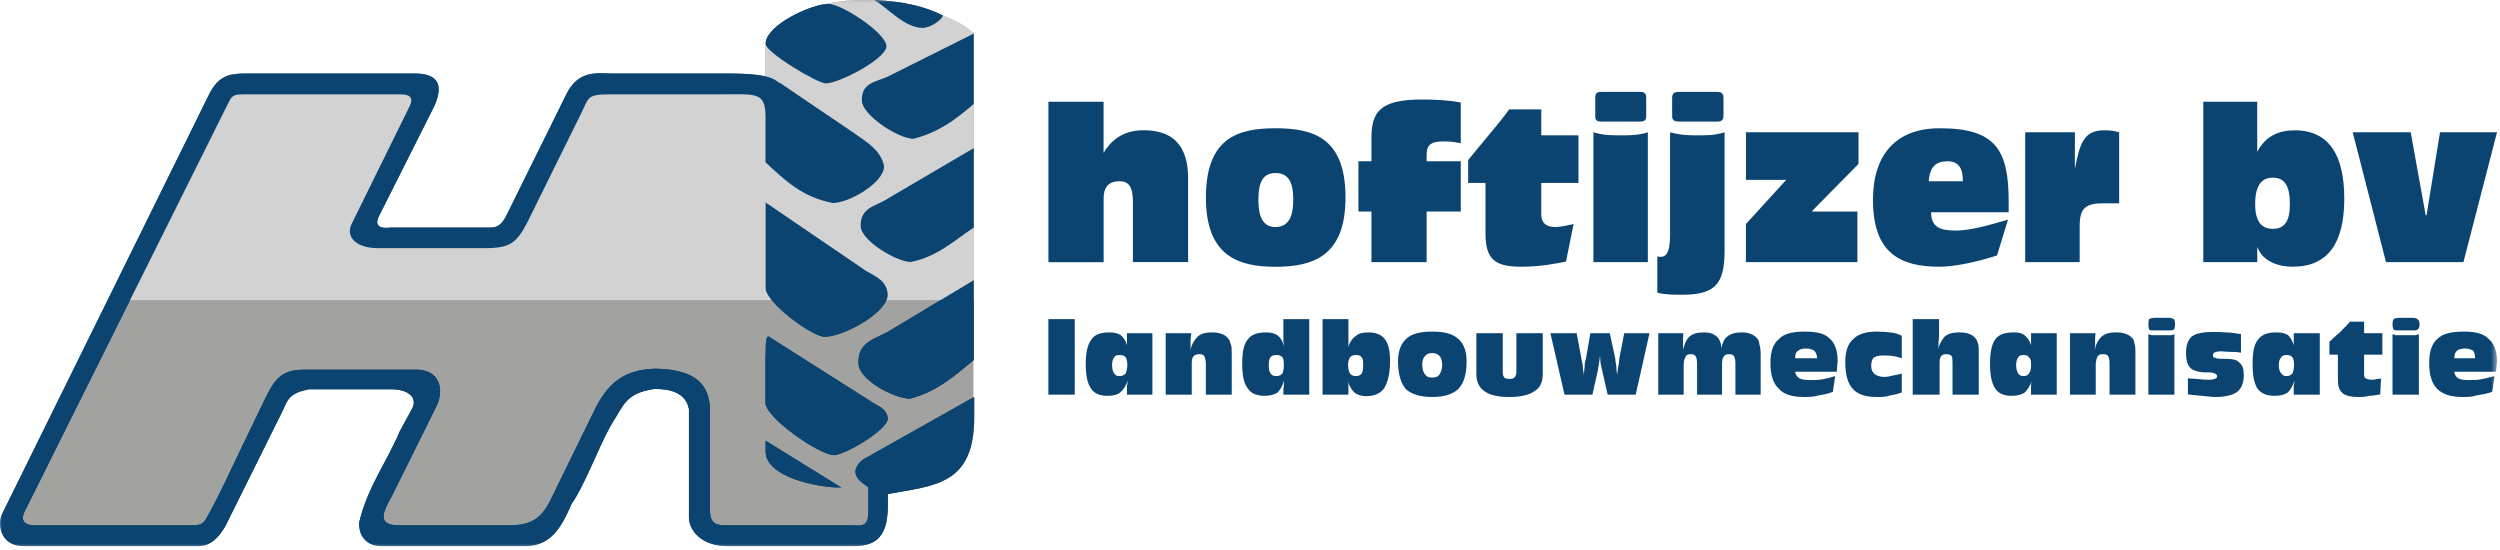 <?xml version="1.0" encoding="UTF-8"?>
<svg width="427px" height="94px" viewBox="0 0 427 94" version="1.1" xmlns="http://www.w3.org/2000/svg" xmlns:xlink="http://www.w3.org/1999/xlink">
    <!-- Generator: Sketch 60 (88103) - https://sketch.com -->
    <title>Group 55</title>
    <desc>Created with Sketch.</desc>
    <defs>
        <polygon id="path-1" points="0 0.216 166.401 0.216 166.401 81 0 81"></polygon>
        <polygon id="path-3" points="0 93.276 426.491 93.276 426.491 -0 0 -0"></polygon>
    </defs>
    <g id="Page-1" stroke="none" stroke-width="1" fill="none" fill-rule="evenodd">
        <g id="Group-55">
            <path d="M4.511,91.456 C1.901,91.626 1.681,89.956 1.821,88.706 L37.421,16.395 C38.581,14.466 40.171,14.246 42.721,14.246 L69.931,14.246 C72.201,14.246 73.221,15.286 72.401,16.875 L62.541,37.176 C61.771,38.616 61.711,40.545 64.411,40.685 L84.051,40.685 C85.671,40.605 87.031,39.726 88.271,37.176 L98.731,16.056 L103.241,13.985 L129.751,14.246 L130.741,13.136 L130.741,7.895 C132.041,3.496 138.991,0.295 145.991,0.036 C154.351,-0.384 163.791,2.985 166.311,5.735 L166.261,72.296 C164.131,80.596 153.361,82.155 149.841,82.275 L149.901,88.166 C149.701,90.976 147.861,91.346 146.641,91.626 L123.031,91.456 C120.281,91.626 119.261,89.275 119.311,87.886 L119.311,69.235 C118.921,66.346 115.941,64.355 111.801,64.476 C108.201,64.835 105.791,66.226 104.431,68.636 L95.191,87.266 C93.181,91.056 91.251,91.456 88.811,91.825 L66.871,91.825 C64.121,91.626 62.821,90.185 63.471,87.546 L72.261,69.376 C73.851,66.226 71.691,64.835 69.281,64.985 L51.961,64.985 C49.841,65.125 48.391,65.886 47.631,67.105 L37.221,88.766 C36.231,90.836 34.931,91.456 33.481,91.456 L4.511,91.456 Z" id="Fill-1" fill="#A2A2A1"></path>
            <path d="M161.071,2.666 C160.731,3.486 158.941,4.766 157.551,4.766 C154.461,4.766 151.371,1.106 149.331,0.026 C154.151,0.186 158.031,1.116 161.071,2.666" id="Fill-3" fill="#0C4471"></path>
            <path d="M141.481,0.666 C143.801,0.666 151.401,5.686 151.401,7.896 C151.401,10.046 143.271,14.246 141.061,14.246 C139.611,14.246 130.771,8.946 130.771,7.496 C130.771,4.236 138.731,0.666 141.481,0.666" id="Fill-5" fill="#0C4471"></path>
            <path d="M166.311,5.736 L166.311,17.756 C163.421,20.256 160.391,22.605 156.021,23.706 C153.411,23.706 147.211,19.625 147.211,17.166 C147.091,14.095 149.701,13.986 151.631,13.075 L166.311,5.736 Z" id="Fill-7" fill="#0C4471"></path>
            <g id="Group-11" transform="translate(0, 12.276)">
                <mask id="mask-2" fill="white">
                    <use xlink:href="#path-1"></use>
                </mask>
                <g id="Clip-10"></g>
                <path d="M41.961,0.27 L70.761,0.27 C75.091,0.27 75.631,2.45 74.241,5.71 L64.691,24.7 C63.701,26.74 65.711,26.74 66.621,26.6 L83.511,26.6 C84.821,26.6 85.501,26.34 86.401,24.73 L96.691,3.92 C98.541,0.1 101.261,0.1 104.261,0.27 L124.131,0.27 C132.641,0.27 132.301,1.63 133.261,1.91 L145.761,10.38 C147.861,11.92 150.441,13.25 151.001,16.11 C151.001,18.95 145.001,22.4 142.251,22.4 C137.001,21.41 133.941,18.41 130.741,15.43 L130.741,8.88 C130.941,3.21 129.631,3.84 122.831,3.84 L104.011,3.84 C100.151,3.84 100.551,4.52 99.301,7.01 L90.061,25.72 C88.221,29.24 87.111,30.11 82.801,30.11 L64.861,30.11 C60.951,30.2 58.791,28.27 60.181,25.72 L69.571,6.67 C69.991,5.71 71.291,3.92 68.551,3.84 L41.501,3.84 C40.401,3.84 39.691,3.92 39.211,4.89 L4.231,75.04 C3.321,76.86 4.511,77.45 5.871,77.45 L32.461,77.45 C34.501,77.45 34.781,77.2 35.551,75.7 C37.821,71.61 39.011,68.78 41.221,64.24 L45.531,55.311 C47.291,51.74 48.731,50.86 52.161,50.86 L70.811,50.86 C74.981,50.69 76.001,54.07 74.551,57.101 L67.011,72.29 C65.311,75.38 64.321,77.45 68.261,77.45 L86.291,77.45 C90.681,77.54 92.361,76.431 94.061,73.061 L100.951,58.97 C103.161,54.27 105.451,50.86 112.001,50.69 C119.121,50.86 120.991,53.61 121.271,57.33 L121.271,74.99 C121.271,77.4 122.721,77.45 124.101,77.45 L145.761,77.45 C147.631,77.59 148.311,77.34 148.311,75.04 L148.311,70.99 C147.461,70.2 146.101,69.74 146.101,68.101 C146.381,67.02 147.121,66.28 147.971,65.891 L166.401,55.51 L166.401,58.97 C166.401,70.65 159.481,70.65 151.631,72.101 C151.741,76.72 151.631,81 145.901,81 L124.131,81 C120.281,81 117.751,78.7 117.671,76.15 L117.671,57.58 C117.131,54.891 114.691,54.15 111.801,54.15 C106.841,54.891 106.641,56.76 104.261,60.5 C102.021,64.58 99.841,70.65 97.601,73.82 C95.931,77.74 94.111,80.91 89.861,81 L65.141,81 C62.481,81 61.181,79.07 61.371,76.86 C62.821,70.851 66.051,66.681 68.321,61.32 L70.471,57.38 C71.441,55.12 68.891,54.21 67.011,54.21 L52.731,54.21 C49.411,54.891 49.161,55.94 48.311,57.811 L38.921,76.72 C38.021,78.7 36.321,81 34.021,81 L4.001,81 C0.231,81 -0.479,77.45 0.261,75.72 L35.781,3.72 C37.341,0.75 39.061,0.27 41.961,0.27" id="Fill-9" fill="#0C4471" mask="url(#mask-2)"></path>
            </g>
            <path d="M166.311,25.296 L166.311,38.876 C162.941,41.086 160.191,43.806 155.571,44.745 C153.161,44.745 147.011,41.086 147.011,38.615 C146.871,35.336 149.841,35.166 151.741,33.855 L166.311,25.296 Z" id="Fill-12" fill="#0C4471"></path>
            <path d="M151.631,50.266 C151.631,53.446 144.001,57.526 140.861,57.526 C138.651,57.526 130.571,51.456 130.771,49.166 L130.771,34.586 L147.121,45.726 C148.771,47.036 151.401,47.456 151.631,50.266" id="Fill-14" fill="#0C4471"></path>
            <path d="M166.311,47.856 L166.311,61.496 C163.141,64.136 160.021,66.906 155.431,68.096 C152.651,68.096 146.641,64.786 146.641,62.146 C146.381,58.146 149.901,57.866 152.251,56.306 L166.311,47.856 Z" id="Fill-16" fill="#0C4471"></path>
            <path d="M131.191,57.416 L148.741,68.556 C149.961,69.376 151.541,69.796 151.631,71.506 C151.631,73.396 144.321,77.736 142.441,77.736 C139.951,77.736 130.571,71.246 130.741,68.696 L130.741,61.046 C130.851,59.936 130.621,57.866 131.191,57.416" id="Fill-18" fill="#0C4471"></path>
            <path d="M130.771,75.275 L143.691,83.266 C140.031,83.346 130.771,81.596 130.771,77.115 L130.771,75.525 C130.621,75.275 131.191,75.186 130.771,75.275" id="Fill-20" fill="#0C4471"></path>
            <path d="M401.841,22.596 L411.751,22.596 L414.311,36.776 L414.451,36.776 L416.751,22.596 L426.491,22.596 L420.751,44.776 L407.531,44.776 L401.841,22.596 Z M385.181,34.866 C385.181,37.816 386.271,39.086 388.192,39.086 C390.181,39.086 391.112,37.816 391.112,34.866 C391.112,31.696 390.192,30.346 388.192,30.346 C386.271,30.346 385.181,31.696 385.181,34.866 L385.181,34.866 Z M376.311,17.376 L385.531,17.376 L385.531,25.956 C387.001,23.116 389.351,22.256 391.961,22.256 C397.881,22.256 400.402,26.646 400.402,33.896 C400.402,41.426 397.701,45.556 391.581,45.556 C389.362,45.556 386.491,44.776 385.541,42.166 L385.541,44.776 L376.321,44.776 L376.321,17.376 L376.311,17.376 Z M345.911,22.596 L354.391,22.596 L354.391,28.826 C355.221,24.686 355.791,22.256 359.391,22.256 C360.571,22.256 361.261,22.376 361.951,22.596 L361.951,34.726 L359.171,34.726 C356.211,34.726 355.211,35.596 355.211,38.566 L355.211,44.776 L345.902,44.776 L345.902,22.596 L345.911,22.596 Z M335.261,30.956 C335.261,28.636 334.481,27.546 332.612,27.546 C330.781,27.546 329.601,28.376 329.431,30.956 L335.261,30.956 Z M329.831,36.246 C329.831,38.996 331.661,39.376 334.081,39.376 C336.402,39.376 339.391,38.566 342.961,37.516 L341.091,43.636 C337.561,44.766 333.791,45.556 331.301,45.556 C324.741,45.556 319.902,43.426 319.902,34.116 C319.902,26.386 323.862,21.906 331.301,21.906 C340.831,21.906 343.081,25.556 343.081,34.426 L343.081,36.256 L329.831,36.256 L329.831,36.246 Z M298.211,38.256 L305.081,30.726 L298.211,30.726 L298.211,22.596 L317.431,22.596 L317.431,27.996 L309.511,36.036 L309.511,36.126 L317.241,36.126 L317.241,44.776 L298.201,44.776 L298.201,38.256 L298.211,38.256 Z M285.601,16.766 C285.601,15.986 285.911,15.696 286.771,15.696 L293.331,15.696 C294.041,15.696 294.371,15.986 294.371,16.766 L294.371,19.866 C294.371,20.466 294.031,20.766 293.331,20.766 L286.771,20.766 C285.911,20.766 285.601,20.456 285.601,19.866 L285.601,16.766 Z M294.561,42.686 C294.561,48.376 293.121,50.346 287.291,50.346 C286.081,50.346 284.371,50.346 283.071,49.996 L283.071,43.786 C283.251,43.866 283.561,43.866 283.681,43.866 C284.371,43.866 285.251,43.436 285.251,40.166 L285.251,22.596 C287.171,23.116 288.471,23.116 290.041,23.116 C291.652,23.116 292.862,23.116 294.561,22.596 L294.561,42.686 Z M272.471,16.766 C272.471,15.986 272.681,15.696 273.421,15.696 L280.081,15.696 C280.942,15.696 281.171,15.986 281.171,16.766 L281.171,19.866 C281.171,20.466 280.942,20.766 280.081,20.766 L273.421,20.766 C272.681,20.766 272.471,20.456 272.471,19.866 L272.471,16.766 Z M272.161,22.596 C273.942,23.116 275.201,23.116 276.761,23.116 C278.461,23.116 279.771,23.116 281.451,22.596 L281.451,44.776 L272.152,44.776 L272.152,22.596 L272.161,22.596 Z M253.721,31.246 L250.761,31.246 L250.761,27.336 C253.061,24.466 255.591,21.646 257.771,18.686 L263.251,18.686 L263.251,23.116 L269.601,23.116 L269.601,31.246 L263.251,31.246 L263.251,36.556 C263.251,38.476 264.551,38.776 265.721,38.776 C266.431,38.776 267.942,38.466 268.771,38.256 L267.471,44.686 C266.031,44.946 263.251,45.556 259.862,45.556 C255.291,45.556 253.721,44.296 253.721,39.816 L253.721,31.246 Z M234.241,36.126 L232.021,36.126 L232.021,27.546 L234.241,27.546 L234.241,23.556 C234.241,19.196 235.641,16.996 242.801,16.996 C244.591,16.996 247.371,17.076 249.501,17.516 L249.501,24.466 C248.461,24.246 247.631,24.156 246.631,24.156 C244.591,24.156 243.671,24.596 243.671,26.376 L243.671,27.546 L249.501,27.546 L249.501,36.126 L243.671,36.126 L243.671,44.776 L234.241,44.776 L234.241,36.126 Z M217.841,38.776 C220.161,38.776 220.891,36.856 220.891,34.116 C220.891,31.246 220.151,29.556 217.841,29.556 C215.631,29.556 214.931,31.246 214.931,34.116 C214.931,36.866 215.631,38.776 217.841,38.776 L217.841,38.776 Z M217.841,21.906 C224.411,21.906 229.811,23.596 229.811,33.736 C229.811,43.646 224.411,45.566 217.841,45.566 C211.371,45.566 205.971,43.646 205.971,33.736 C205.971,23.596 211.371,21.906 217.841,21.906 L217.841,21.906 Z M179.061,17.376 L188.491,17.376 L188.491,26.116 C189.581,24.246 191.571,22.246 195.271,22.246 C198.801,22.246 202.931,23.416 202.931,30.496 L202.931,44.766 L193.501,44.766 L193.501,34.426 C193.501,31.696 192.631,30.956 191.201,30.956 C189.591,30.956 188.501,31.696 188.501,33.906 L188.501,44.786 L179.071,44.786 L179.071,17.376 L179.061,17.376 Z" id="Fill-22" fill="#0C4471"></path>
            <mask id="mask-4" fill="white">
                <use xlink:href="#path-3"></use>
            </mask>
            <g id="Clip-25"></g>
            <polygon id="Fill-24" fill="#0C4471" mask="url(#mask-4)" points="179.061 67.406 183.571 67.406 183.571 54.506 179.061 54.506"></polygon>
            <path d="M189.941,62.386 C189.941,62.986 190.091,63.496 190.281,63.756 C190.481,64.096 190.741,64.236 191.191,64.236 C191.671,64.236 191.981,64.096 192.301,63.756 C192.411,63.386 192.551,62.846 192.551,62.306 C192.551,61.736 192.411,61.286 192.301,61.056 C191.981,60.716 191.671,60.636 191.251,60.636 C190.741,60.636 190.481,60.716 190.281,61.056 C190.091,61.286 189.941,61.736 189.941,62.386 L189.941,62.386 Z M192.491,66.786 L192.491,65.966 C192.551,65.706 192.551,65.336 192.611,64.996 C192.301,65.966 191.871,66.556 191.301,67.066 C190.851,67.406 190.201,67.606 189.091,67.606 C187.871,67.606 186.881,67.206 186.341,66.356 C185.721,65.476 185.441,64.096 185.441,62.106 C185.441,60.176 185.781,58.786 186.431,57.966 C186.971,57.146 187.991,56.776 189.461,56.776 C190.341,56.776 190.961,56.916 191.451,57.256 C191.931,57.686 192.301,58.256 192.491,58.986 L192.491,58.506 L192.491,57.486 L192.491,56.916 L196.831,56.916 L196.831,67.406 L192.491,67.406 L192.491,66.786 Z" id="Fill-26" fill="#0C4471" mask="url(#mask-4)"></path>
            <path d="M199.101,67.405 L199.101,56.915 L203.461,56.915 L203.351,58.025 L203.351,58.905 L203.351,59.755 C203.581,58.645 204.091,57.966 204.571,57.485 C205.111,56.975 205.961,56.775 206.981,56.775 C207.601,56.775 208.201,56.835 208.711,57.065 C209.191,57.205 209.531,57.485 209.811,57.885 C210.071,58.085 210.071,58.426 210.211,58.785 C210.381,59.075 210.381,59.755 210.381,60.635 L210.381,67.405 L205.961,67.405 L205.961,62.165 C205.961,61.535 205.791,61.055 205.681,60.805 C205.531,60.575 205.221,60.495 204.771,60.495 C204.461,60.495 204.091,60.575 203.801,60.915 C203.581,61.196 203.551,61.685 203.551,62.305 L203.551,67.405 L199.101,67.405 Z" id="Fill-27" fill="#0C4471" mask="url(#mask-4)"></path>
            <path d="M216.701,62.386 C216.701,62.986 216.791,63.496 216.991,63.756 C217.181,64.096 217.551,64.236 218.011,64.236 C218.431,64.236 218.771,64.096 219.061,63.756 C219.201,63.386 219.281,62.846 219.281,62.306 C219.281,61.736 219.201,61.286 219.061,61.056 C218.771,60.716 218.431,60.636 218.091,60.636 C217.551,60.636 217.181,60.716 216.991,61.056 C216.791,61.286 216.701,61.736 216.701,62.386 L216.701,62.386 Z M219.201,66.786 C219.201,66.556 219.201,66.306 219.281,65.966 L219.281,64.996 C219.061,65.966 218.661,66.556 218.181,67.066 C217.611,67.406 216.901,67.606 215.971,67.606 C214.631,67.606 213.671,67.206 213.131,66.356 C212.421,65.476 212.171,64.096 212.171,62.106 C212.171,60.176 212.421,58.786 213.131,57.966 C213.671,57.146 214.781,56.776 216.221,56.776 C217.071,56.776 217.721,56.916 218.291,57.346 C218.771,57.746 219.111,58.366 219.281,59.076 C219.281,58.906 219.281,58.596 219.201,58.366 L219.201,57.486 L219.201,54.506 L223.621,54.506 L223.621,67.406 L219.201,67.406 L219.201,66.786 Z" id="Fill-28" fill="#0C4471" mask="url(#mask-4)"></path>
            <path d="M230.251,62.386 C230.251,62.986 230.391,63.496 230.591,63.806 C230.791,64.096 231.191,64.236 231.561,64.236 C232.041,64.236 232.381,64.096 232.601,63.756 C232.801,63.386 232.831,62.846 232.831,62.306 C232.831,61.686 232.801,61.286 232.601,61.056 C232.381,60.716 232.041,60.636 231.611,60.636 C231.191,60.636 230.791,60.716 230.591,61.056 C230.391,61.286 230.251,61.736 230.251,62.386 L230.251,62.386 Z M225.891,67.406 L225.891,54.506 L230.311,54.506 L230.311,58.086 L230.311,58.846 C230.251,58.986 230.251,59.186 230.171,59.356 C230.591,58.426 230.991,57.746 231.561,57.406 C232.041,56.916 232.801,56.776 233.711,56.776 C235.011,56.776 235.951,57.146 236.571,57.966 C237.111,58.706 237.421,59.896 237.421,61.596 C237.421,63.756 237.061,65.196 236.461,66.246 C235.811,67.206 234.701,67.666 233.401,67.666 C232.491,67.666 231.901,67.466 231.361,67.066 C230.931,66.696 230.511,66.016 230.171,65.056 C230.251,65.196 230.251,65.426 230.311,65.596 L230.311,66.356 L230.311,66.696 L230.311,67.406 L225.891,67.406 Z" id="Fill-29" fill="#0C4471" mask="url(#mask-4)"></path>
            <path d="M244.601,67.806 C242.671,67.806 241.081,67.356 240.091,66.446 C239.271,65.426 238.782,63.896 238.782,61.736 C238.782,60.006 239.271,58.706 240.171,57.886 C241.081,56.976 242.671,56.636 244.601,56.636 C246.641,56.636 248.081,56.976 249.072,57.886 C250.041,58.706 250.492,60.006 250.492,61.736 C250.492,63.896 250.041,65.426 249.072,66.446 C248.081,67.356 246.641,67.806 244.601,67.806 M244.601,64.486 C245.131,64.486 245.622,64.376 245.872,63.946 C246.101,63.606 246.322,62.986 246.322,62.386 C246.322,61.686 246.181,61.116 245.872,60.806 C245.622,60.496 245.131,60.296 244.601,60.296 C244.032,60.296 243.692,60.496 243.402,60.806 C243.122,61.056 242.921,61.596 242.921,62.216 C242.921,62.926 243.061,63.556 243.402,63.946 C243.692,64.376 244.032,64.486 244.601,64.486" id="Fill-30" fill="#0C4471" mask="url(#mask-4)"></path>
            <path d="M252.161,56.916 L256.671,56.916 L256.671,63.556 C256.671,63.946 256.761,64.316 256.931,64.486 C257.121,64.656 257.441,64.716 257.751,64.716 C258.261,64.716 258.541,64.656 258.661,64.486 C258.85,64.316 259.001,63.946 259.001,63.556 L259.001,56.916 L263.501,56.916 L263.501,63.896 C263.501,65.196 263.081,66.246 262.111,66.786 C261.211,67.466 259.761,67.806 257.751,67.806 C255.85,67.806 254.381,67.466 253.501,66.786 C252.671,66.246 252.161,65.196 252.161,63.896 L252.161,56.916 Z" id="Fill-31" fill="#0C4471" mask="url(#mask-4)"></path>
            <path d="M267.221,67.405 L264.811,56.915 L269.291,56.915 L270.112,61.285 C270.161,61.395 270.161,61.735 270.331,62.305 C270.331,62.785 270.391,63.265 270.532,64.035 C270.532,63.385 270.671,62.845 270.671,62.446 C270.671,62.025 270.732,61.685 270.871,61.285 L271.641,56.915 L274.951,56.915 L275.862,61.115 C275.891,61.535 275.982,62.025 276.061,62.446 C276.061,62.926 276.121,63.495 276.201,64.035 C276.322,63.265 276.322,62.785 276.461,62.305 C276.541,61.905 276.541,61.395 276.601,61.115 L277.421,56.915 L281.732,56.915 L279.381,67.405 L274.591,67.405 L273.652,63.265 C273.572,62.845 273.481,62.446 273.371,62.025 C273.371,61.595 273.282,61.196 273.282,60.716 C273.232,61.285 273.141,61.735 273.081,62.216 C273.032,62.645 272.942,63.045 272.891,63.385 L271.981,67.405 L267.221,67.405 Z" id="Fill-32" fill="#0C4471" mask="url(#mask-4)"></path>
            <path d="M283.231,67.405 L283.231,56.915 L287.51,56.915 L287.461,58.025 L287.461,58.785 L287.461,59.185 L287.461,59.755 C287.741,58.645 288.05,57.966 288.56,57.485 C289.161,56.975 289.921,56.775 291.031,56.775 C291.991,56.775 292.611,56.975 293.241,57.485 C293.721,57.966 294.002,58.645 294.002,59.525 C294.202,58.595 294.461,57.885 295.021,57.485 C295.651,56.975 296.411,56.775 297.521,56.775 C298.06,56.775 298.622,56.835 299.082,57.065 C299.502,57.205 299.872,57.485 300.18,57.885 C300.351,58.085 300.491,58.426 300.491,58.785 C300.611,59.075 300.721,59.755 300.721,60.495 L300.721,60.635 L300.721,67.405 L296.411,67.405 L296.411,62.165 C296.411,61.535 296.332,61.055 296.13,60.805 C295.991,60.575 295.731,60.495 295.31,60.495 C294.832,60.495 294.63,60.575 294.401,60.915 C294.202,61.196 294.122,61.595 294.122,62.216 L294.122,67.405 L289.861,67.405 L289.861,62.165 C289.861,61.535 289.781,61.055 289.582,60.805 C289.442,60.575 289.161,60.495 288.841,60.495 C288.332,60.495 288.05,60.575 287.911,60.915 C287.741,61.196 287.572,61.685 287.572,62.305 L287.572,67.405 L283.231,67.405 Z" id="Fill-33" fill="#0C4471" mask="url(#mask-4)"></path>
            <path d="M313.051,66.926 C312.201,67.266 311.411,67.405 310.561,67.546 C309.791,67.806 308.831,67.806 308.121,67.806 C306.081,67.806 304.692,67.356 303.871,66.446 C302.822,65.476 302.391,64.036 302.391,62.026 C302.391,60.096 302.822,58.706 303.871,57.886 C304.692,56.976 306.221,56.636 308.291,56.636 C310.301,56.636 311.751,56.976 312.572,57.886 C313.391,58.596 313.871,59.896 313.871,61.686 C313.871,62.026 313.791,62.306 313.791,62.506 C313.791,62.786 313.732,63.156 313.732,63.496 L306.621,63.496 C306.671,64.036 306.991,64.376 307.331,64.606 C307.781,64.856 308.431,64.916 309.201,64.916 C309.791,64.916 310.471,64.916 311.241,64.796 C312.031,64.656 312.631,64.486 313.451,64.236 L313.051,66.926 Z M306.621,61.196 L310.362,61.196 C310.362,60.576 310.131,60.176 309.881,59.896 C309.541,59.696 309.112,59.526 308.491,59.526 C307.781,59.526 307.381,59.696 307.131,59.896 C306.671,60.176 306.621,60.576 306.621,61.196 L306.621,61.196 Z" id="Fill-34" fill="#0C4471" mask="url(#mask-4)"></path>
            <path d="M324.821,67.016 C324.281,67.266 323.6,67.406 322.831,67.546 C322.151,67.806 321.331,67.806 320.56,67.806 C318.64,67.806 317.3,67.356 316.481,66.446 C315.55,65.426 315.18,63.946 315.18,61.936 C315.18,60.096 315.55,58.786 316.481,57.966 C317.3,57.066 318.691,56.636 320.56,56.636 C321.331,56.636 322.071,56.696 322.831,56.776 C323.6,56.836 324.281,57.066 324.821,57.346 L324.821,61.196 C324.281,61.006 323.711,60.856 323.26,60.806 C322.691,60.716 322.151,60.716 321.73,60.716 C320.961,60.716 320.51,60.806 320.05,61.056 C319.741,61.346 319.6,61.906 319.6,62.506 C319.6,63.156 319.831,63.556 320.171,63.896 C320.56,64.146 321.05,64.376 321.81,64.376 C322.241,64.376 322.691,64.316 323.26,64.146 C323.711,64.096 324.281,63.946 324.821,63.806 L324.821,67.016 Z" id="Fill-35" fill="#0C4471" mask="url(#mask-4)"></path>
            <path d="M326.691,67.405 L326.691,54.505 L331.191,54.505 L331.191,57.255 C331.191,57.685 331.111,58.085 331.111,58.505 C331.111,58.845 331.111,59.245 330.97,59.755 C331.281,58.645 331.731,57.966 332.161,57.485 C332.781,56.975 333.491,56.775 334.6,56.775 C335.331,56.775 335.961,56.835 336.38,57.065 C336.861,57.205 337.18,57.485 337.491,57.885 C337.691,58.085 337.741,58.426 337.88,58.785 C337.97,59.075 337.97,59.755 337.97,60.635 L337.97,67.405 L333.491,67.405 L333.491,62.165 C333.491,61.485 333.491,61.055 333.321,60.805 C333.121,60.575 332.84,60.495 332.411,60.495 C331.961,60.495 331.73,60.575 331.48,60.915 C331.281,61.196 331.281,61.685 331.281,62.305 L331.281,67.405 L326.691,67.405 Z" id="Fill-36" fill="#0C4471" mask="url(#mask-4)"></path>
            <path d="M344.351,62.386 C344.351,62.986 344.521,63.496 344.692,63.756 C344.862,64.096 345.231,64.236 345.622,64.236 C346.101,64.236 346.362,64.096 346.561,63.756 C346.872,63.386 346.902,62.846 346.902,62.306 C346.902,61.736 346.872,61.286 346.561,61.056 C346.362,60.716 346.101,60.636 345.681,60.636 C345.231,60.636 344.862,60.716 344.692,61.056 C344.521,61.286 344.351,61.736 344.351,62.386 L344.351,62.386 Z M346.902,66.786 L346.902,65.966 C346.902,65.706 346.902,65.336 347.072,64.996 C346.702,65.966 346.331,66.556 345.791,67.066 C345.251,67.406 344.572,67.606 343.581,67.606 C342.251,67.606 341.341,67.206 340.782,66.356 C340.181,65.476 339.902,64.096 339.902,62.106 C339.902,60.176 340.181,58.786 340.782,57.966 C341.402,57.146 342.362,56.776 343.952,56.776 C344.862,56.776 345.402,56.916 345.791,57.256 C346.331,57.686 346.702,58.256 346.902,58.986 L346.902,58.506 L346.902,57.486 L346.902,56.916 L351.291,56.916 L351.291,67.406 L346.902,67.406 L346.902,66.786 Z" id="Fill-37" fill="#0C4471" mask="url(#mask-4)"></path>
            <path d="M353.56,67.405 L353.56,56.915 L357.901,56.915 L357.841,58.025 L357.841,58.905 C357.841,59.185 357.781,59.525 357.781,59.755 C358.01,58.645 358.461,57.966 358.952,57.485 C359.572,56.975 360.31,56.775 361.411,56.775 C362.091,56.775 362.741,56.835 363.14,57.065 C363.622,57.205 363.961,57.485 364.332,57.885 C364.471,58.085 364.531,58.426 364.591,58.785 C364.731,59.075 364.731,59.755 364.731,60.635 L364.731,67.405 L360.31,67.405 L360.31,62.165 C360.31,61.535 360.25,61.055 360.05,60.805 C359.88,60.575 359.63,60.495 359.231,60.495 C358.721,60.495 358.461,60.575 358.241,60.915 C358.122,61.196 357.952,61.685 357.952,62.305 L357.952,67.405 L353.56,67.405 Z" id="Fill-38" fill="#0C4471" mask="url(#mask-4)"></path>
            <path d="M371.391,67.405 L366.942,67.405 L366.942,57.065 C367.141,57.145 367.282,57.205 367.532,57.255 L368.242,57.255 L370.091,57.255 L370.851,57.255 C371.081,57.205 371.282,57.145 371.391,57.065 L371.391,67.405 Z M370.452,54.285 C370.851,54.285 371.162,54.426 371.282,54.505 C371.391,54.625 371.501,54.935 371.501,55.385 C371.501,55.875 371.391,56.155 371.282,56.295 C371.162,56.435 370.851,56.435 370.452,56.435 L368.041,56.435 C367.532,56.435 367.221,56.435 367.081,56.295 C367.001,56.155 366.942,55.875 366.942,55.385 C366.942,54.935 367.001,54.625 367.081,54.505 C367.221,54.426 367.532,54.285 368.041,54.285 L370.452,54.285 Z" id="Fill-39" fill="#0C4471" mask="url(#mask-4)"></path>
            <path d="M373.691,67.356 L373.691,64.606 C374.711,64.716 375.441,64.716 375.981,64.796 C376.581,64.856 376.92,64.856 377.34,64.856 C377.8,64.856 378.111,64.796 378.39,64.656 C378.59,64.606 378.67,64.436 378.67,64.236 C378.67,63.896 378.191,63.606 377.23,63.606 L376.38,63.606 C375.27,63.496 374.51,63.266 374.05,62.786 C373.571,62.216 373.371,61.396 373.371,60.376 C373.371,58.986 373.691,58.086 374.34,57.486 C375.071,56.916 376.38,56.696 377.991,56.696 C378.67,56.696 379.35,56.696 380.201,56.776 C380.97,56.776 381.76,56.916 382.76,57.066 L382.76,60.236 C381.911,60.096 381.31,60.096 380.741,60.096 C380.26,60.096 379.691,60.006 379.441,60.006 C378.901,60.006 378.451,60.096 378.331,60.176 C378.05,60.236 377.991,60.466 377.991,60.636 C377.991,60.856 377.991,61.056 378.191,61.056 C378.39,61.196 378.791,61.286 379.441,61.286 L379.861,61.286 C381.14,61.286 382.05,61.396 382.441,61.906 C383.01,62.306 383.241,62.986 383.241,64.096 C383.241,65.336 382.871,66.306 382.13,66.926 C381.42,67.406 380.26,67.806 378.451,67.806 C377.651,67.806 376.89,67.667 376.041,67.606 C375.27,67.546 374.39,67.466 373.691,67.356" id="Fill-40" fill="#0C4471" mask="url(#mask-4)"></path>
            <path d="M389.221,62.386 C389.221,62.986 389.362,63.496 389.621,63.756 C389.841,64.096 390.131,64.236 390.521,64.236 C390.951,64.236 391.291,64.096 391.572,63.756 C391.711,63.386 391.831,62.846 391.831,62.306 C391.831,61.736 391.711,61.286 391.572,61.056 C391.291,60.716 390.951,60.636 390.612,60.636 C390.131,60.636 389.791,60.716 389.621,61.056 C389.362,61.286 389.221,61.736 389.221,62.386 L389.221,62.386 Z M391.771,66.786 L391.771,65.966 C391.831,65.706 391.831,65.336 391.911,64.996 C391.572,65.966 391.232,66.556 390.721,67.066 C390.181,67.406 389.501,67.606 388.511,67.606 C387.152,67.606 386.192,67.206 385.561,66.356 C385.001,65.476 384.742,64.096 384.742,62.106 C384.742,60.176 385.001,58.786 385.701,57.966 C386.331,57.146 387.291,56.776 388.742,56.776 C389.731,56.776 390.322,56.916 390.811,57.256 C391.232,57.686 391.572,58.256 391.771,58.986 L391.771,58.506 L391.771,57.486 L391.771,56.916 L396.221,56.916 L396.221,67.406 L391.771,67.406 L391.771,66.786 Z" id="Fill-41" fill="#0C4471" mask="url(#mask-4)"></path>
            <path d="M406.541,67.356 C406.001,67.466 405.291,67.606 404.611,67.606 C403.991,67.806 403.391,67.806 402.631,67.806 C401.52,67.806 400.531,67.546 400.081,67.127 C399.541,66.676 399.311,65.966 399.311,64.856 L399.311,60.576 L397.861,60.576 L397.861,58.366 C398.431,57.886 399.001,57.256 399.651,56.776 C400.191,56.156 400.841,55.616 401.381,54.936 L403.791,54.936 L403.791,56.916 L406.911,56.916 L406.911,60.576 L403.791,60.576 L403.791,63.896 C403.791,64.236 403.851,64.486 404.041,64.606 C404.191,64.716 404.611,64.856 405.041,64.856 C405.291,64.856 405.431,64.856 405.721,64.796 C406.001,64.716 406.261,64.716 406.681,64.656 L406.541,67.356 Z" id="Fill-42" fill="#0C4471" mask="url(#mask-4)"></path>
            <path d="M413.141,67.405 L408.641,67.405 L408.641,57.065 C408.891,57.145 409.001,57.205 409.231,57.255 L410.001,57.255 L411.782,57.255 L412.551,57.255 C412.751,57.205 412.891,57.145 413.141,57.065 L413.141,67.405 Z M412.152,54.285 C412.551,54.285 412.801,54.426 412.891,54.505 C413.141,54.625 413.261,54.935 413.261,55.385 C413.261,55.875 413.141,56.155 412.891,56.295 C412.801,56.435 412.551,56.435 412.152,56.435 L409.801,56.435 C409.231,56.435 408.952,56.435 408.831,56.295 C408.751,56.155 408.641,55.875 408.641,55.385 C408.641,54.935 408.751,54.625 408.831,54.505 C408.952,54.426 409.231,54.285 409.801,54.285 L412.152,54.285 Z" id="Fill-43" fill="#0C4471" mask="url(#mask-4)"></path>
            <path d="M425.671,66.926 C424.711,67.266 423.831,67.405 422.951,67.546 C422.192,67.806 421.421,67.806 420.541,67.806 C418.671,67.806 417.231,67.356 416.291,66.446 C415.351,65.476 414.901,64.036 414.901,62.026 C414.901,60.096 415.351,58.706 416.291,57.886 C417.231,56.976 418.671,56.636 420.851,56.636 C422.751,56.636 424.231,56.976 425.051,57.886 C425.931,58.596 426.491,59.896 426.491,61.686 C426.491,62.026 426.411,62.306 426.411,62.506 C426.411,62.786 426.351,63.156 426.271,63.496 L419.211,63.496 C419.211,64.036 419.521,64.376 419.861,64.606 C420.321,64.856 420.881,64.916 421.731,64.916 C422.361,64.916 422.951,64.916 423.721,64.796 C424.401,64.656 425.161,64.486 426.071,64.236 L425.671,66.926 Z M419.211,61.196 L422.751,61.196 C422.751,60.576 422.611,60.176 422.411,59.896 C422.071,59.696 421.621,59.526 420.971,59.526 C420.431,59.526 419.861,59.696 419.661,59.896 C419.321,60.176 419.211,60.576 419.211,61.196 L419.211,61.196 Z" id="Fill-44" fill="#0C4471" mask="url(#mask-4)"></path>
            <path d="M166.281,51.266 L166.311,5.736 C163.791,2.986 154.351,-0.384 145.991,0.036 C138.991,0.296 132.041,3.496 130.741,7.896 L130.741,13.136 L129.751,14.246 L103.241,13.986 L98.731,16.056 L88.271,37.176 C87.031,39.726 85.671,40.606 84.051,40.686 L64.411,40.686 C61.711,40.546 61.771,38.616 62.541,37.176 L72.401,16.876 C73.221,15.286 72.201,14.246 69.931,14.246 L42.721,14.246 C40.171,14.246 38.581,14.466 37.421,16.396 L20.251,51.266 L166.281,51.266 Z" id="Fill-45" fill="#D2D2D2" mask="url(#mask-4)"></path>
            <path d="M161.071,2.666 C160.731,3.486 158.941,4.766 157.551,4.766 C154.461,4.766 151.371,1.106 149.331,0.026 C154.151,0.186 158.031,1.116 161.071,2.666" id="Fill-46" fill="#0C4471" mask="url(#mask-4)"></path>
            <path d="M141.481,0.666 C143.801,0.666 151.401,5.686 151.401,7.896 C151.401,10.046 143.271,14.246 141.061,14.246 C139.611,14.246 130.771,8.946 130.771,7.496 C130.771,4.236 138.731,0.666 141.481,0.666" id="Fill-47" fill="#0C4471" mask="url(#mask-4)"></path>
            <path d="M166.311,5.736 L166.311,17.756 C163.421,20.256 160.391,22.605 156.021,23.706 C153.411,23.706 147.211,19.625 147.211,17.166 C147.091,14.095 149.701,13.986 151.631,13.075 L166.311,5.736 Z" id="Fill-48" fill="#0C4471" mask="url(#mask-4)"></path>
            <path d="M41.961,12.546 L70.761,12.546 C75.091,12.546 75.631,14.726 74.241,17.985 L64.691,36.975 C63.701,39.016 65.711,39.016 66.621,38.876 L83.511,38.876 C84.821,38.876 85.501,38.615 86.401,37.005 L96.691,16.195 C98.541,12.376 101.261,12.376 104.261,12.546 L124.131,12.546 C132.641,12.546 132.301,13.905 133.261,14.185 L145.761,22.655 C147.861,24.195 150.441,25.526 151.001,28.386 C151.001,31.226 145.001,34.675 142.251,34.675 C137.001,33.685 133.941,30.686 130.741,27.706 L130.741,21.155 C130.941,15.486 129.631,16.116 122.831,16.116 L104.011,16.116 C100.151,16.116 100.551,16.796 99.301,19.285 L90.061,37.995 C88.221,41.516 87.111,42.386 82.801,42.386 L64.861,42.386 C60.951,42.475 58.791,40.545 60.181,37.995 L69.571,18.945 C69.991,17.985 71.291,16.195 68.551,16.116 L41.501,16.116 C40.401,16.116 39.691,16.195 39.211,17.166 L4.231,87.316 C3.321,89.135 4.511,89.725 5.871,89.725 L32.461,89.725 C34.501,89.725 34.781,89.475 35.551,87.975 C37.821,83.885 39.011,81.055 41.221,76.516 L45.531,67.587 C47.291,64.016 48.731,63.136 52.161,63.136 L70.811,63.136 C74.981,62.965 76.001,66.346 74.551,69.376 L67.011,84.566 C65.311,87.656 64.321,89.725 68.261,89.725 L86.291,89.725 C90.681,89.816 92.361,88.707 94.061,85.337 L100.951,71.246 C103.161,66.546 105.451,63.136 112.001,62.965 C119.121,63.136 120.991,65.885 121.271,69.606 L121.271,87.266 C121.271,89.675 122.721,89.725 124.101,89.725 L145.761,89.725 C147.631,89.865 148.311,89.615 148.311,87.316 L148.311,83.266 C147.461,82.475 146.101,82.016 146.101,80.376 C146.381,79.296 147.121,78.555 147.971,78.166 L166.401,67.785 L166.401,71.246 C166.401,82.925 159.481,82.925 151.631,84.376 C151.741,88.996 151.631,93.275 145.901,93.275 L124.131,93.275 C120.281,93.275 117.751,90.975 117.671,88.425 L117.671,69.856 C117.131,67.166 114.691,66.425 111.801,66.425 C106.841,67.166 106.641,69.035 104.261,72.775 C102.021,76.856 99.841,82.925 97.601,86.096 C95.931,90.016 94.111,93.186 89.861,93.275 L65.141,93.275 C62.481,93.275 61.181,91.346 61.371,89.135 C62.821,83.126 66.051,78.957 68.321,73.596 L70.471,69.656 C71.441,67.395 68.891,66.486 67.011,66.486 L52.731,66.486 C49.411,67.166 49.161,68.216 48.311,70.087 L38.921,88.996 C38.021,90.975 36.321,93.275 34.021,93.275 L4.001,93.275 C0.231,93.275 -0.479,89.725 0.261,87.996 L35.781,15.995 C37.341,13.025 39.061,12.546 41.961,12.546" id="Fill-49" fill="#0C4471" mask="url(#mask-4)"></path>
            <path d="M166.311,25.296 L166.311,38.876 C162.941,41.086 160.191,43.806 155.571,44.745 C153.161,44.745 147.011,41.086 147.011,38.615 C146.871,35.336 149.841,35.166 151.741,33.855 L166.311,25.296 Z" id="Fill-50" fill="#0C4471" mask="url(#mask-4)"></path>
            <path d="M151.631,50.266 C151.631,53.446 144.001,57.526 140.861,57.526 C138.651,57.526 130.571,51.456 130.771,49.166 L130.771,34.586 L147.121,45.726 C148.771,47.036 151.401,47.456 151.631,50.266" id="Fill-51" fill="#0C4471" mask="url(#mask-4)"></path>
            <path d="M166.311,47.856 L166.311,61.496 C163.141,64.136 160.021,66.906 155.431,68.096 C152.651,68.096 146.641,64.786 146.641,62.146 C146.381,58.146 149.901,57.866 152.251,56.306 L166.311,47.856 Z" id="Fill-52" fill="#0C4471" mask="url(#mask-4)"></path>
            <path d="M131.191,57.416 L148.741,68.556 C149.961,69.376 151.541,69.796 151.631,71.506 C151.631,73.396 144.321,77.736 142.441,77.736 C139.951,77.736 130.571,71.246 130.741,68.696 L130.741,61.046 C130.851,59.936 130.621,57.866 131.191,57.416" id="Fill-53" fill="#0C4471" mask="url(#mask-4)"></path>
            <path d="M130.771,75.275 L143.691,83.266 C140.031,83.346 130.771,81.596 130.771,77.115 L130.771,75.525 C130.621,75.275 131.191,75.186 130.771,75.275" id="Fill-54" fill="#0C4471" mask="url(#mask-4)"></path>
        </g>
    </g>
</svg>